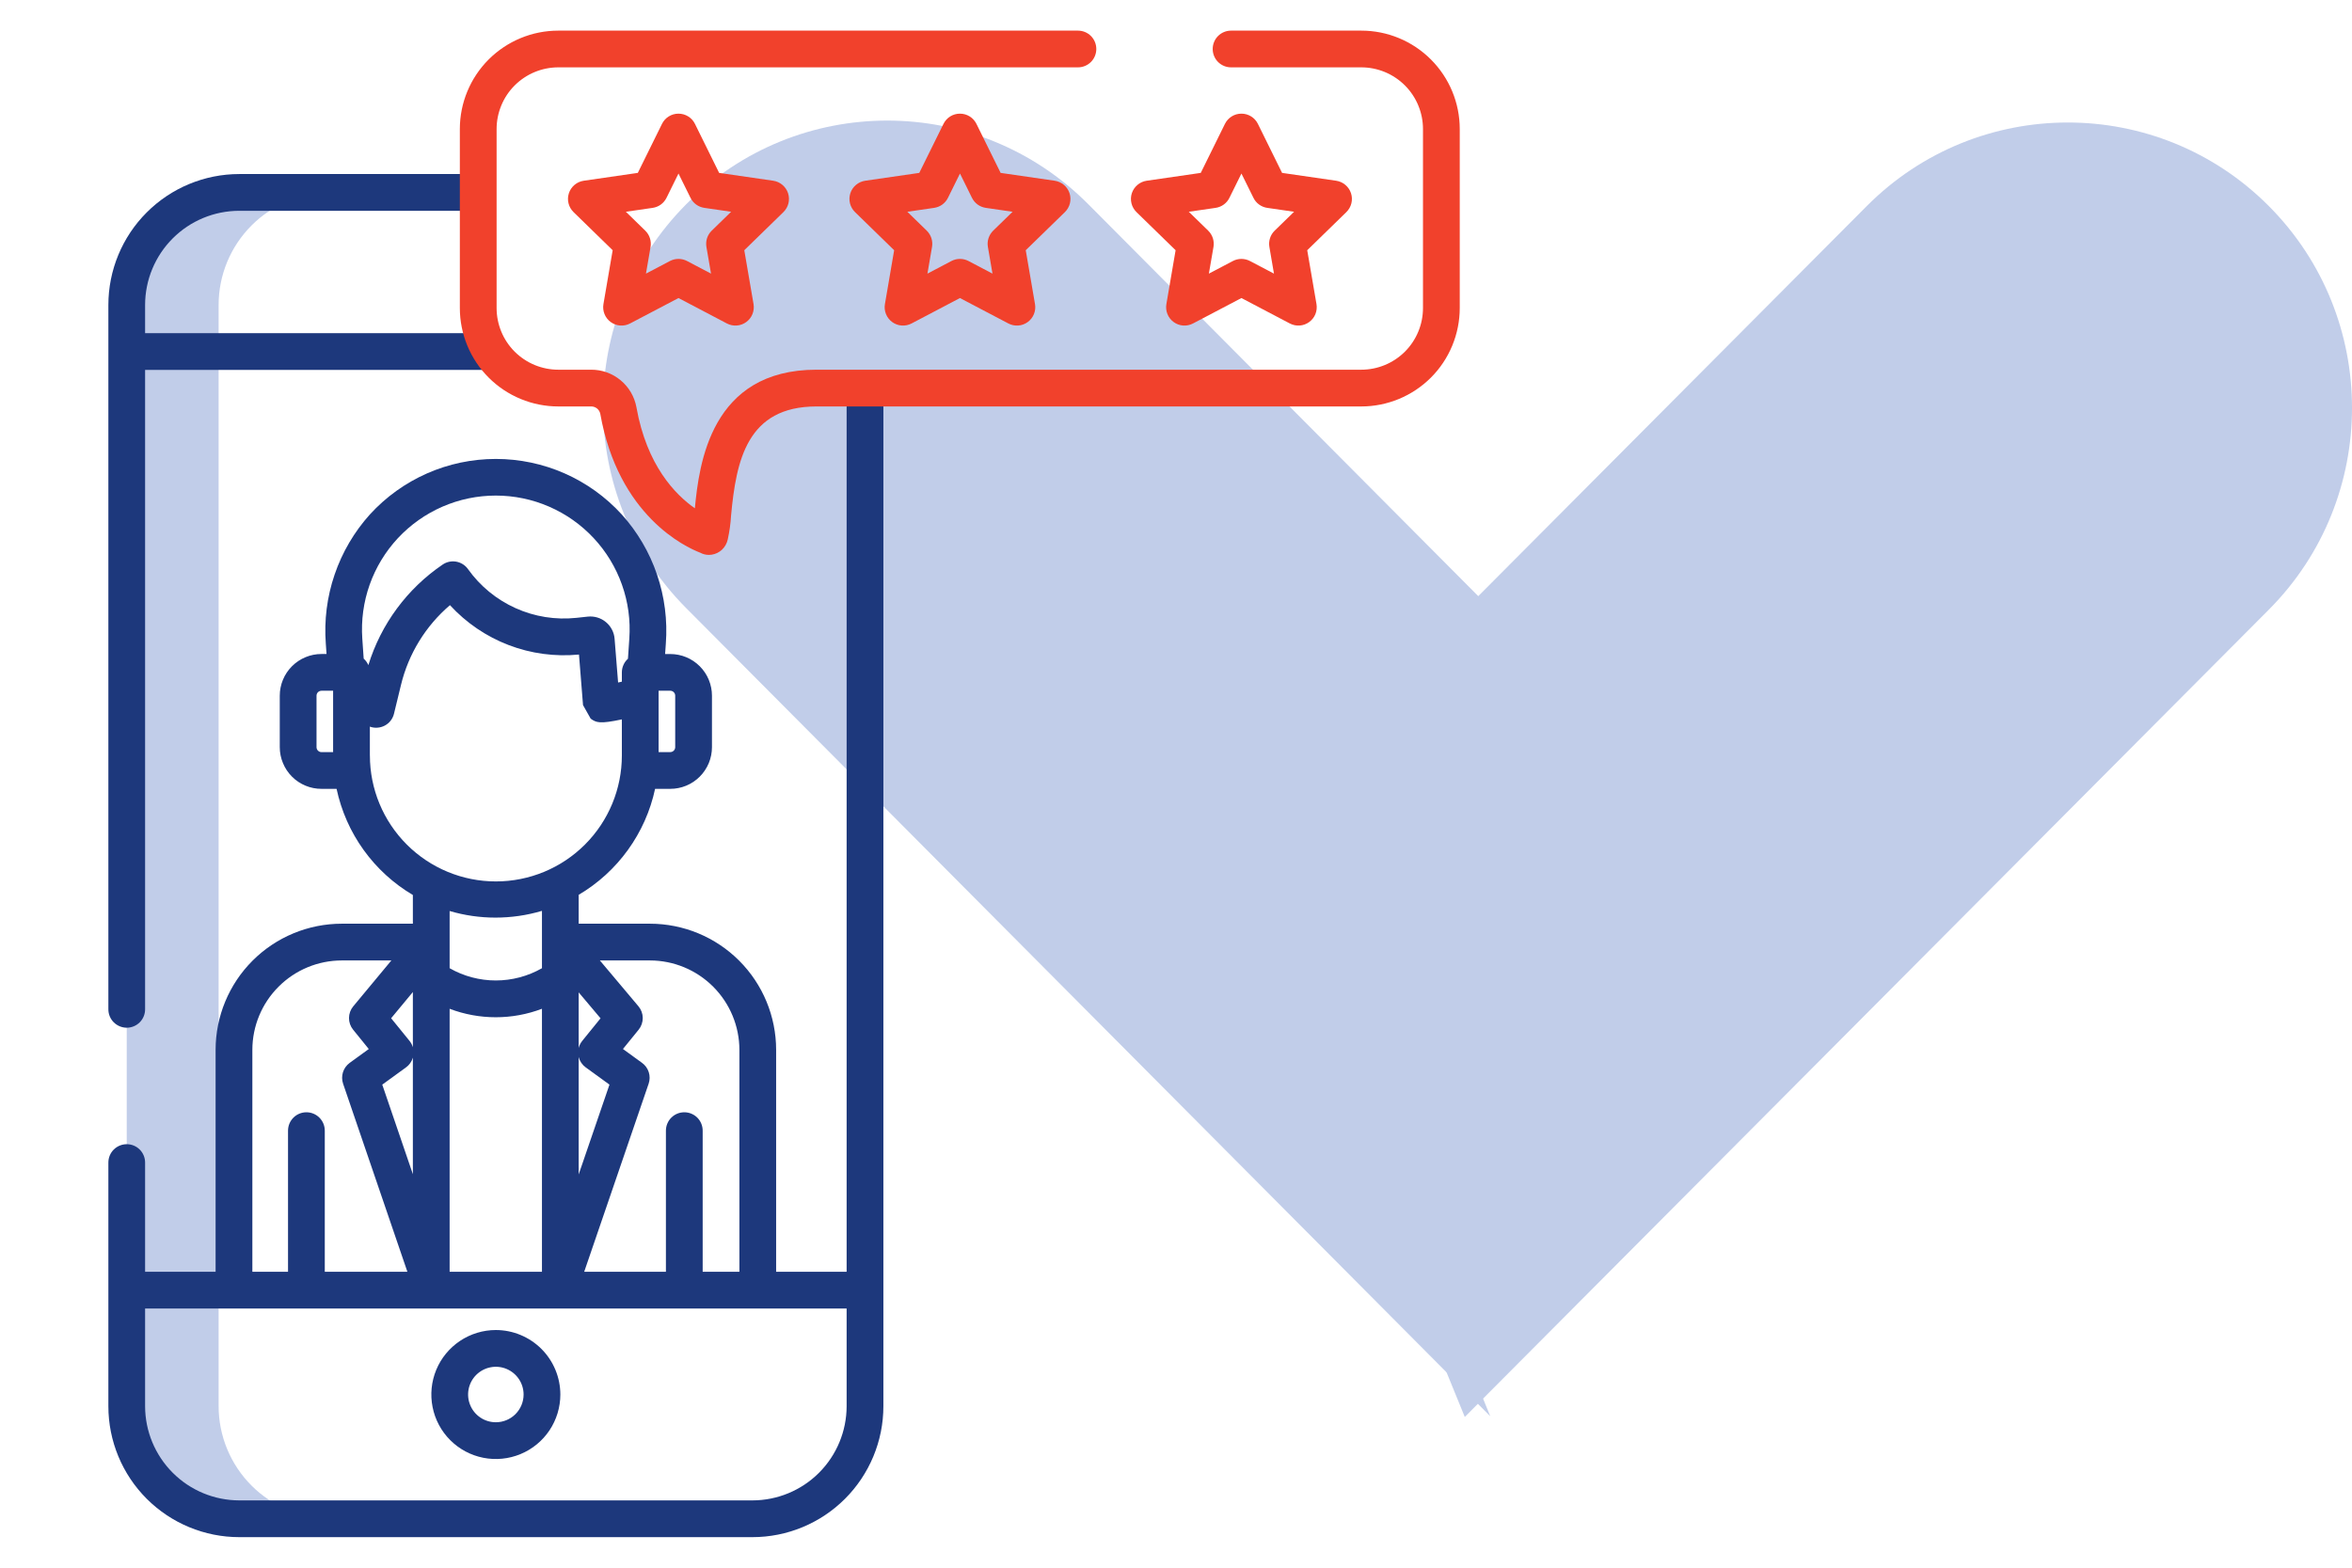 <?xml version="1.0" encoding="UTF-8"?> <svg xmlns="http://www.w3.org/2000/svg" width="78" height="52" viewBox="0 0 78 52" fill="none"><path d="M49.422 46.977L36.09 33.575L22.759 20.174C19.079 16.476 19.079 10.471 22.759 6.773C26.438 3.075 32.411 3.075 36.09 6.773L49.422 20.174L52.945 26.812L49.422 31.401L51.898 35.857L46.328 39.387L49.422 46.977Z" fill="#C1CDE9"></path><path d="M61.909 33.611L48.577 47L45.482 39.418L51.053 35.891L48.577 31.439L52.1 26.854L48.577 20.223L61.909 6.834C65.588 3.14 71.562 3.14 75.241 6.834C78.92 10.529 78.92 16.528 75.241 20.223L61.909 33.611Z" fill="#C1CDE9"></path><path d="M7.25 11.661V10.116C7.25 9.126 7.643 8.177 8.344 7.476C9.044 6.776 9.993 6.383 10.983 6.383H7.937C6.946 6.383 5.997 6.776 5.297 7.476C4.597 8.177 4.203 9.126 4.203 10.116V46.639C4.203 47.629 4.597 48.579 5.297 49.279C5.997 49.979 6.946 50.373 7.937 50.373H10.983C9.993 50.373 9.044 49.979 8.344 49.279C7.643 48.579 7.25 47.629 7.25 46.639V11.661Z" fill="#C1CDE9"></path><path d="M16.444 44.117C16.021 44.117 15.607 44.243 15.255 44.478C14.904 44.713 14.629 45.047 14.467 45.438C14.306 45.828 14.263 46.259 14.346 46.673C14.428 47.088 14.632 47.47 14.931 47.769C15.23 48.068 15.611 48.272 16.026 48.354C16.441 48.437 16.871 48.394 17.262 48.232C17.653 48.071 17.987 47.796 18.222 47.445C18.457 47.093 18.583 46.679 18.583 46.256C18.582 45.689 18.357 45.145 17.956 44.744C17.555 44.343 17.011 44.118 16.444 44.117ZM16.444 47.176C16.262 47.176 16.084 47.123 15.932 47.021C15.781 46.92 15.663 46.776 15.594 46.608C15.524 46.44 15.506 46.255 15.541 46.077C15.577 45.898 15.664 45.734 15.793 45.605C15.922 45.477 16.086 45.389 16.264 45.354C16.443 45.318 16.628 45.336 16.796 45.406C16.964 45.476 17.108 45.594 17.209 45.745C17.31 45.896 17.364 46.074 17.364 46.256C17.364 46.5 17.267 46.734 17.094 46.907C16.922 47.079 16.688 47.176 16.444 47.176Z" fill="#1D387C"></path><path d="M34.978 5.995L33.184 5.735L32.382 4.109C32.331 4.007 32.253 3.921 32.157 3.861C32.06 3.801 31.949 3.77 31.835 3.77C31.721 3.77 31.61 3.801 31.513 3.861C31.417 3.921 31.339 4.007 31.289 4.109L30.486 5.735L28.692 5.995C28.58 6.012 28.474 6.059 28.387 6.133C28.3 6.206 28.235 6.302 28.2 6.41C28.165 6.518 28.161 6.634 28.188 6.745C28.216 6.855 28.273 6.955 28.355 7.035L29.653 8.3L29.347 10.087C29.327 10.199 29.34 10.314 29.383 10.42C29.426 10.525 29.497 10.616 29.589 10.683C29.681 10.75 29.79 10.79 29.903 10.798C30.017 10.806 30.13 10.782 30.231 10.729L31.835 9.886L33.44 10.729C33.541 10.782 33.654 10.806 33.768 10.798C33.881 10.79 33.99 10.75 34.082 10.683C34.174 10.616 34.245 10.525 34.288 10.42C34.331 10.314 34.344 10.199 34.324 10.087L34.017 8.3L35.316 7.035C35.397 6.955 35.455 6.855 35.482 6.745C35.509 6.634 35.505 6.518 35.47 6.41C35.434 6.302 35.37 6.206 35.283 6.133C35.196 6.059 35.09 6.012 34.978 5.995ZM32.937 7.651C32.867 7.72 32.814 7.805 32.783 7.899C32.752 7.993 32.745 8.093 32.762 8.19L32.914 9.076L32.119 8.658C32.032 8.612 31.934 8.588 31.835 8.588C31.737 8.588 31.639 8.612 31.552 8.658L30.757 9.076L30.909 8.19C30.926 8.093 30.918 7.993 30.888 7.899C30.857 7.805 30.804 7.72 30.734 7.651L30.09 7.024L30.979 6.895C31.077 6.88 31.17 6.843 31.25 6.785C31.33 6.726 31.395 6.65 31.438 6.561L31.836 5.756L32.233 6.561C32.277 6.65 32.342 6.726 32.422 6.785C32.502 6.843 32.594 6.88 32.692 6.895L33.581 7.024L32.937 7.651ZM25.643 5.995L23.849 5.735L23.047 4.109C22.997 4.007 22.919 3.921 22.822 3.861C22.726 3.801 22.614 3.77 22.5 3.77C22.387 3.77 22.275 3.801 22.179 3.861C22.082 3.921 22.004 4.007 21.954 4.109L21.152 5.735L19.358 5.995C19.245 6.012 19.139 6.059 19.052 6.133C18.966 6.206 18.901 6.302 18.866 6.41C18.831 6.518 18.826 6.634 18.854 6.745C18.881 6.855 18.939 6.955 19.02 7.035L20.318 8.3L20.012 10.087C19.993 10.199 20.005 10.314 20.048 10.42C20.091 10.525 20.162 10.616 20.254 10.683C20.346 10.75 20.455 10.79 20.568 10.798C20.682 10.806 20.795 10.782 20.896 10.729L22.501 9.886L24.105 10.729C24.206 10.782 24.319 10.806 24.433 10.798C24.546 10.79 24.655 10.75 24.747 10.683C24.839 10.616 24.911 10.525 24.953 10.42C24.996 10.314 25.009 10.199 24.99 10.087L24.683 8.3L25.981 7.035C26.062 6.955 26.12 6.855 26.147 6.745C26.174 6.634 26.17 6.518 26.135 6.41C26.1 6.302 26.035 6.206 25.948 6.133C25.861 6.059 25.756 6.012 25.643 5.995ZM23.603 7.651C23.532 7.72 23.479 7.805 23.448 7.899C23.418 7.993 23.411 8.093 23.427 8.19L23.58 9.076L22.785 8.658C22.697 8.612 22.6 8.588 22.501 8.588C22.402 8.588 22.305 8.612 22.217 8.658L21.422 9.076L21.575 8.19C21.591 8.093 21.584 7.993 21.553 7.899C21.523 7.805 21.47 7.72 21.399 7.651L20.756 7.024L21.645 6.895C21.743 6.88 21.836 6.843 21.916 6.785C21.995 6.727 22.06 6.65 22.104 6.561L22.501 5.756L22.899 6.561C22.943 6.65 23.007 6.727 23.087 6.785C23.167 6.843 23.26 6.88 23.358 6.895L24.247 7.024L23.603 7.651ZM44.312 5.995L42.518 5.735L41.716 4.109C41.666 4.007 41.588 3.921 41.491 3.861C41.395 3.801 41.283 3.77 41.17 3.77C41.056 3.77 40.944 3.801 40.848 3.861C40.751 3.921 40.673 4.007 40.623 4.109L39.821 5.735L38.027 5.995C37.914 6.012 37.809 6.059 37.722 6.133C37.635 6.206 37.57 6.302 37.535 6.41C37.5 6.518 37.496 6.634 37.523 6.745C37.55 6.855 37.608 6.955 37.689 7.035L38.987 8.3L38.681 10.087C38.662 10.199 38.674 10.314 38.717 10.42C38.76 10.525 38.831 10.616 38.923 10.683C39.015 10.75 39.124 10.79 39.237 10.798C39.351 10.806 39.464 10.782 39.565 10.729L41.17 9.886L42.774 10.729C42.875 10.782 42.989 10.806 43.102 10.798C43.215 10.79 43.324 10.75 43.416 10.683C43.508 10.616 43.58 10.525 43.623 10.42C43.665 10.314 43.678 10.199 43.659 10.087L43.352 8.3L44.65 7.035C44.731 6.955 44.789 6.855 44.816 6.745C44.844 6.634 44.839 6.518 44.804 6.41C44.769 6.302 44.704 6.206 44.617 6.133C44.531 6.059 44.425 6.012 44.312 5.995ZM42.272 7.651C42.201 7.72 42.148 7.805 42.118 7.899C42.087 7.993 42.08 8.093 42.097 8.19L42.249 9.076L41.453 8.658C41.365 8.612 41.268 8.588 41.169 8.588C41.071 8.588 40.973 8.612 40.886 8.658L40.09 9.076L40.243 8.191C40.26 8.093 40.252 7.993 40.222 7.899C40.191 7.805 40.138 7.72 40.068 7.651L39.424 7.024L40.313 6.895C40.411 6.881 40.504 6.843 40.584 6.785C40.664 6.727 40.729 6.65 40.772 6.561L41.17 5.756L41.568 6.561C41.611 6.65 41.676 6.727 41.756 6.785C41.836 6.843 41.929 6.881 42.026 6.895L42.916 7.024L42.272 7.651Z" fill="#F1412C"></path><path d="M4.812 33.479V12.27H16.293V11.052H4.812V10.117C4.812 9.288 5.142 8.493 5.728 7.907C6.314 7.321 7.108 6.992 7.937 6.992H15.863V5.773H7.937C6.785 5.773 5.68 6.231 4.866 7.046C4.051 7.86 3.594 8.965 3.594 10.117V33.479C3.594 33.641 3.658 33.796 3.772 33.91C3.887 34.024 4.042 34.089 4.203 34.089C4.365 34.089 4.52 34.024 4.634 33.91C4.748 33.796 4.812 33.641 4.812 33.479Z" fill="#1D387C"></path><path d="M28.077 12.875V42.184H25.739V34.825C25.739 33.715 25.298 32.65 24.513 31.865C23.728 31.08 22.664 30.639 21.553 30.639H19.191V29.681C19.834 29.302 20.39 28.794 20.826 28.189C21.262 27.584 21.569 26.896 21.725 26.166H22.227C22.409 26.166 22.589 26.131 22.757 26.061C22.925 25.992 23.077 25.89 23.206 25.761C23.334 25.633 23.436 25.48 23.506 25.312C23.575 25.145 23.611 24.965 23.611 24.783V23.077C23.611 22.71 23.465 22.358 23.206 22.099C22.946 21.839 22.594 21.694 22.227 21.694H22.057L22.081 21.352C22.14 20.576 22.04 19.796 21.789 19.058C21.538 18.321 21.14 17.643 20.619 17.064C20.089 16.484 19.444 16.02 18.725 15.703C18.006 15.386 17.229 15.223 16.443 15.223C15.657 15.223 14.88 15.386 14.161 15.703C13.442 16.02 12.797 16.484 12.267 17.064C11.746 17.643 11.348 18.321 11.097 19.058C10.845 19.796 10.746 20.576 10.805 21.352L10.829 21.693H10.662C10.295 21.693 9.943 21.839 9.683 22.099C9.424 22.358 9.278 22.71 9.278 23.077V24.783C9.278 24.965 9.314 25.145 9.384 25.312C9.453 25.48 9.555 25.633 9.683 25.761C9.812 25.89 9.964 25.992 10.132 26.061C10.3 26.131 10.48 26.166 10.662 26.166H11.162C11.318 26.896 11.622 27.586 12.058 28.192C12.493 28.798 13.05 29.307 13.692 29.687V30.639H11.336C10.226 30.639 9.161 31.08 8.376 31.865C7.591 32.65 7.15 33.715 7.15 34.825V42.184H4.812V38.562C4.812 38.4 4.748 38.245 4.634 38.131C4.52 38.017 4.365 37.953 4.203 37.953C4.042 37.953 3.887 38.017 3.772 38.131C3.658 38.245 3.594 38.4 3.594 38.562V46.644C3.594 47.796 4.051 48.9 4.866 49.715C5.68 50.529 6.785 50.987 7.937 50.987H24.952C26.104 50.987 27.209 50.529 28.023 49.715C28.838 48.9 29.296 47.796 29.296 46.644V12.875H28.077ZM21.842 22.912H22.228C22.271 22.912 22.313 22.929 22.344 22.96C22.375 22.991 22.392 23.033 22.392 23.076V24.783C22.392 24.826 22.375 24.868 22.344 24.899C22.313 24.93 22.271 24.947 22.228 24.947H21.842V22.912ZM11.047 24.948H10.662C10.618 24.948 10.576 24.93 10.545 24.899C10.514 24.869 10.497 24.827 10.497 24.783V23.077C10.497 23.033 10.514 22.991 10.545 22.96C10.576 22.93 10.618 22.912 10.662 22.912H11.047V24.948ZM21.553 31.858C22.34 31.858 23.094 32.171 23.651 32.728C24.207 33.284 24.52 34.038 24.521 34.825V42.184H23.303V37.503C23.303 37.342 23.239 37.187 23.125 37.072C23.01 36.958 22.855 36.894 22.694 36.894C22.532 36.894 22.377 36.958 22.263 37.072C22.148 37.187 22.084 37.342 22.084 37.503V42.184H19.374L21.511 35.946C21.553 35.822 21.555 35.688 21.515 35.564C21.476 35.44 21.398 35.331 21.292 35.255L20.659 34.795L21.18 34.154C21.269 34.044 21.317 33.906 21.316 33.764C21.314 33.622 21.264 33.486 21.172 33.377L19.893 31.857L21.553 31.858ZM19.191 38.956V35.063C19.227 35.2 19.308 35.321 19.423 35.404L20.212 35.977L19.191 38.956ZM19.916 33.777L19.308 34.527C19.253 34.596 19.213 34.675 19.191 34.76V32.917L19.916 33.777ZM12.061 21.847L12.015 21.184C11.973 20.577 12.056 19.968 12.259 19.394C12.463 18.82 12.782 18.294 13.197 17.849C13.613 17.404 14.115 17.049 14.673 16.806C15.232 16.563 15.834 16.438 16.443 16.438C17.052 16.438 17.654 16.563 18.212 16.806C18.771 17.049 19.273 17.404 19.688 17.849C20.104 18.294 20.423 18.82 20.626 19.394C20.83 19.968 20.913 20.577 20.87 21.184L20.825 21.851C20.761 21.907 20.71 21.977 20.676 22.055C20.641 22.133 20.623 22.217 20.623 22.302V22.611C20.581 22.621 20.539 22.63 20.498 22.639L20.382 21.19C20.374 21.082 20.344 20.978 20.294 20.883C20.245 20.787 20.176 20.702 20.093 20.634C20.011 20.565 19.915 20.514 19.812 20.483C19.709 20.452 19.601 20.442 19.494 20.453L19.114 20.494C18.425 20.567 17.729 20.457 17.098 20.172C16.466 19.888 15.922 19.441 15.52 18.877C15.428 18.747 15.288 18.659 15.131 18.63C14.974 18.602 14.813 18.636 14.681 18.726C13.504 19.525 12.634 20.702 12.216 22.062C12.181 21.98 12.128 21.907 12.061 21.847ZM12.266 25.061V24.102C12.347 24.132 12.432 24.144 12.518 24.137C12.603 24.131 12.687 24.107 12.762 24.067C12.838 24.026 12.904 23.971 12.956 23.903C13.008 23.835 13.046 23.757 13.066 23.674L13.298 22.719C13.547 21.688 14.116 20.762 14.922 20.073C15.46 20.659 16.126 21.113 16.869 21.397C17.611 21.681 18.41 21.788 19.201 21.711L19.335 23.388L19.589 23.838C19.774 23.971 19.888 24.018 20.623 23.862V25.057C20.624 26.165 20.184 27.228 19.401 28.012C18.618 28.796 17.555 29.237 16.447 29.237C15.339 29.238 14.276 28.798 13.492 28.015C12.708 27.232 12.267 26.17 12.267 25.061L12.266 25.061ZM14.911 32.115V30.218C15.404 30.363 15.915 30.437 16.429 30.437C16.952 30.437 17.472 30.362 17.973 30.213V32.116C17.506 32.382 16.979 32.522 16.442 32.522C15.905 32.522 15.377 32.382 14.911 32.115ZM17.973 33.461V42.184H14.911V33.461C15.897 33.836 16.986 33.836 17.973 33.461ZM13.582 34.527L12.971 33.775L13.692 32.906V34.738C13.67 34.661 13.632 34.59 13.582 34.527ZM13.692 35.082V38.948L12.677 35.977L13.466 35.404C13.575 35.325 13.655 35.212 13.692 35.082V35.082ZM8.369 34.825C8.369 34.038 8.682 33.284 9.239 32.728C9.795 32.171 10.549 31.858 11.336 31.858H12.979L11.714 33.381C11.624 33.489 11.575 33.626 11.574 33.767C11.573 33.908 11.621 34.045 11.71 34.154L12.23 34.796L11.597 35.255C11.492 35.332 11.414 35.44 11.374 35.565C11.335 35.689 11.336 35.822 11.378 35.946L13.51 42.184H10.771V37.503C10.771 37.342 10.707 37.187 10.592 37.072C10.478 36.958 10.323 36.894 10.162 36.894C10 36.894 9.845 36.958 9.731 37.072C9.616 37.187 9.552 37.342 9.552 37.503V42.184H8.369V34.825ZM28.077 46.644C28.076 47.472 27.746 48.266 27.161 48.852C26.575 49.438 25.781 49.767 24.952 49.768H7.937C7.109 49.767 6.314 49.438 5.729 48.852C5.143 48.266 4.813 47.472 4.812 46.644V43.403H28.077V46.644Z" fill="#1D387C"></path><path d="M45.145 1.016H40.826C40.664 1.016 40.509 1.08 40.395 1.194C40.281 1.308 40.217 1.463 40.217 1.625C40.217 1.787 40.281 1.942 40.395 2.056C40.509 2.17 40.664 2.234 40.826 2.234H45.145C45.413 2.234 45.679 2.287 45.928 2.39C46.176 2.493 46.402 2.644 46.592 2.834C46.782 3.024 46.933 3.25 47.035 3.498C47.138 3.746 47.191 4.012 47.191 4.281V10.216C47.191 10.759 46.976 11.28 46.592 11.664C46.208 12.047 45.687 12.263 45.145 12.263H27.076C23.574 12.263 23.184 15.388 23.044 16.86C22.399 16.411 21.448 15.44 21.106 13.507C21.041 13.155 20.854 12.837 20.578 12.61C20.302 12.382 19.954 12.259 19.596 12.263H18.515C17.973 12.263 17.452 12.047 17.068 11.664C16.684 11.28 16.469 10.759 16.469 10.216V4.281C16.469 4.012 16.522 3.746 16.625 3.498C16.727 3.25 16.878 3.024 17.068 2.834C17.258 2.644 17.484 2.493 17.732 2.39C17.981 2.287 18.247 2.234 18.516 2.234H35.748C35.91 2.234 36.065 2.17 36.179 2.056C36.293 1.942 36.357 1.787 36.357 1.625C36.357 1.463 36.293 1.308 36.179 1.194C36.065 1.08 35.91 1.016 35.748 1.016H18.515C17.649 1.016 16.819 1.36 16.206 1.972C15.594 2.584 15.25 3.415 15.25 4.281V10.216C15.25 10.645 15.335 11.07 15.499 11.466C15.663 11.862 15.903 12.222 16.206 12.525C16.51 12.829 16.87 13.069 17.266 13.233C17.662 13.397 18.087 13.482 18.516 13.482H19.596C19.668 13.479 19.737 13.502 19.794 13.545C19.85 13.588 19.89 13.65 19.906 13.719C20.505 17.111 22.73 18.144 23.219 18.332C23.309 18.381 23.409 18.406 23.512 18.406C23.541 18.406 23.571 18.404 23.601 18.399C23.73 18.38 23.85 18.321 23.945 18.232C24.039 18.142 24.105 18.026 24.133 17.899C24.192 17.635 24.23 17.366 24.245 17.096C24.416 15.267 24.776 13.482 27.076 13.482H45.145C45.573 13.482 45.998 13.397 46.394 13.233C46.79 13.069 47.15 12.828 47.454 12.525C47.757 12.222 47.997 11.862 48.161 11.466C48.325 11.069 48.41 10.645 48.41 10.216V4.281C48.41 3.415 48.066 2.585 47.453 1.972C46.841 1.36 46.011 1.016 45.145 1.016Z" fill="#F1412C"></path></svg> 